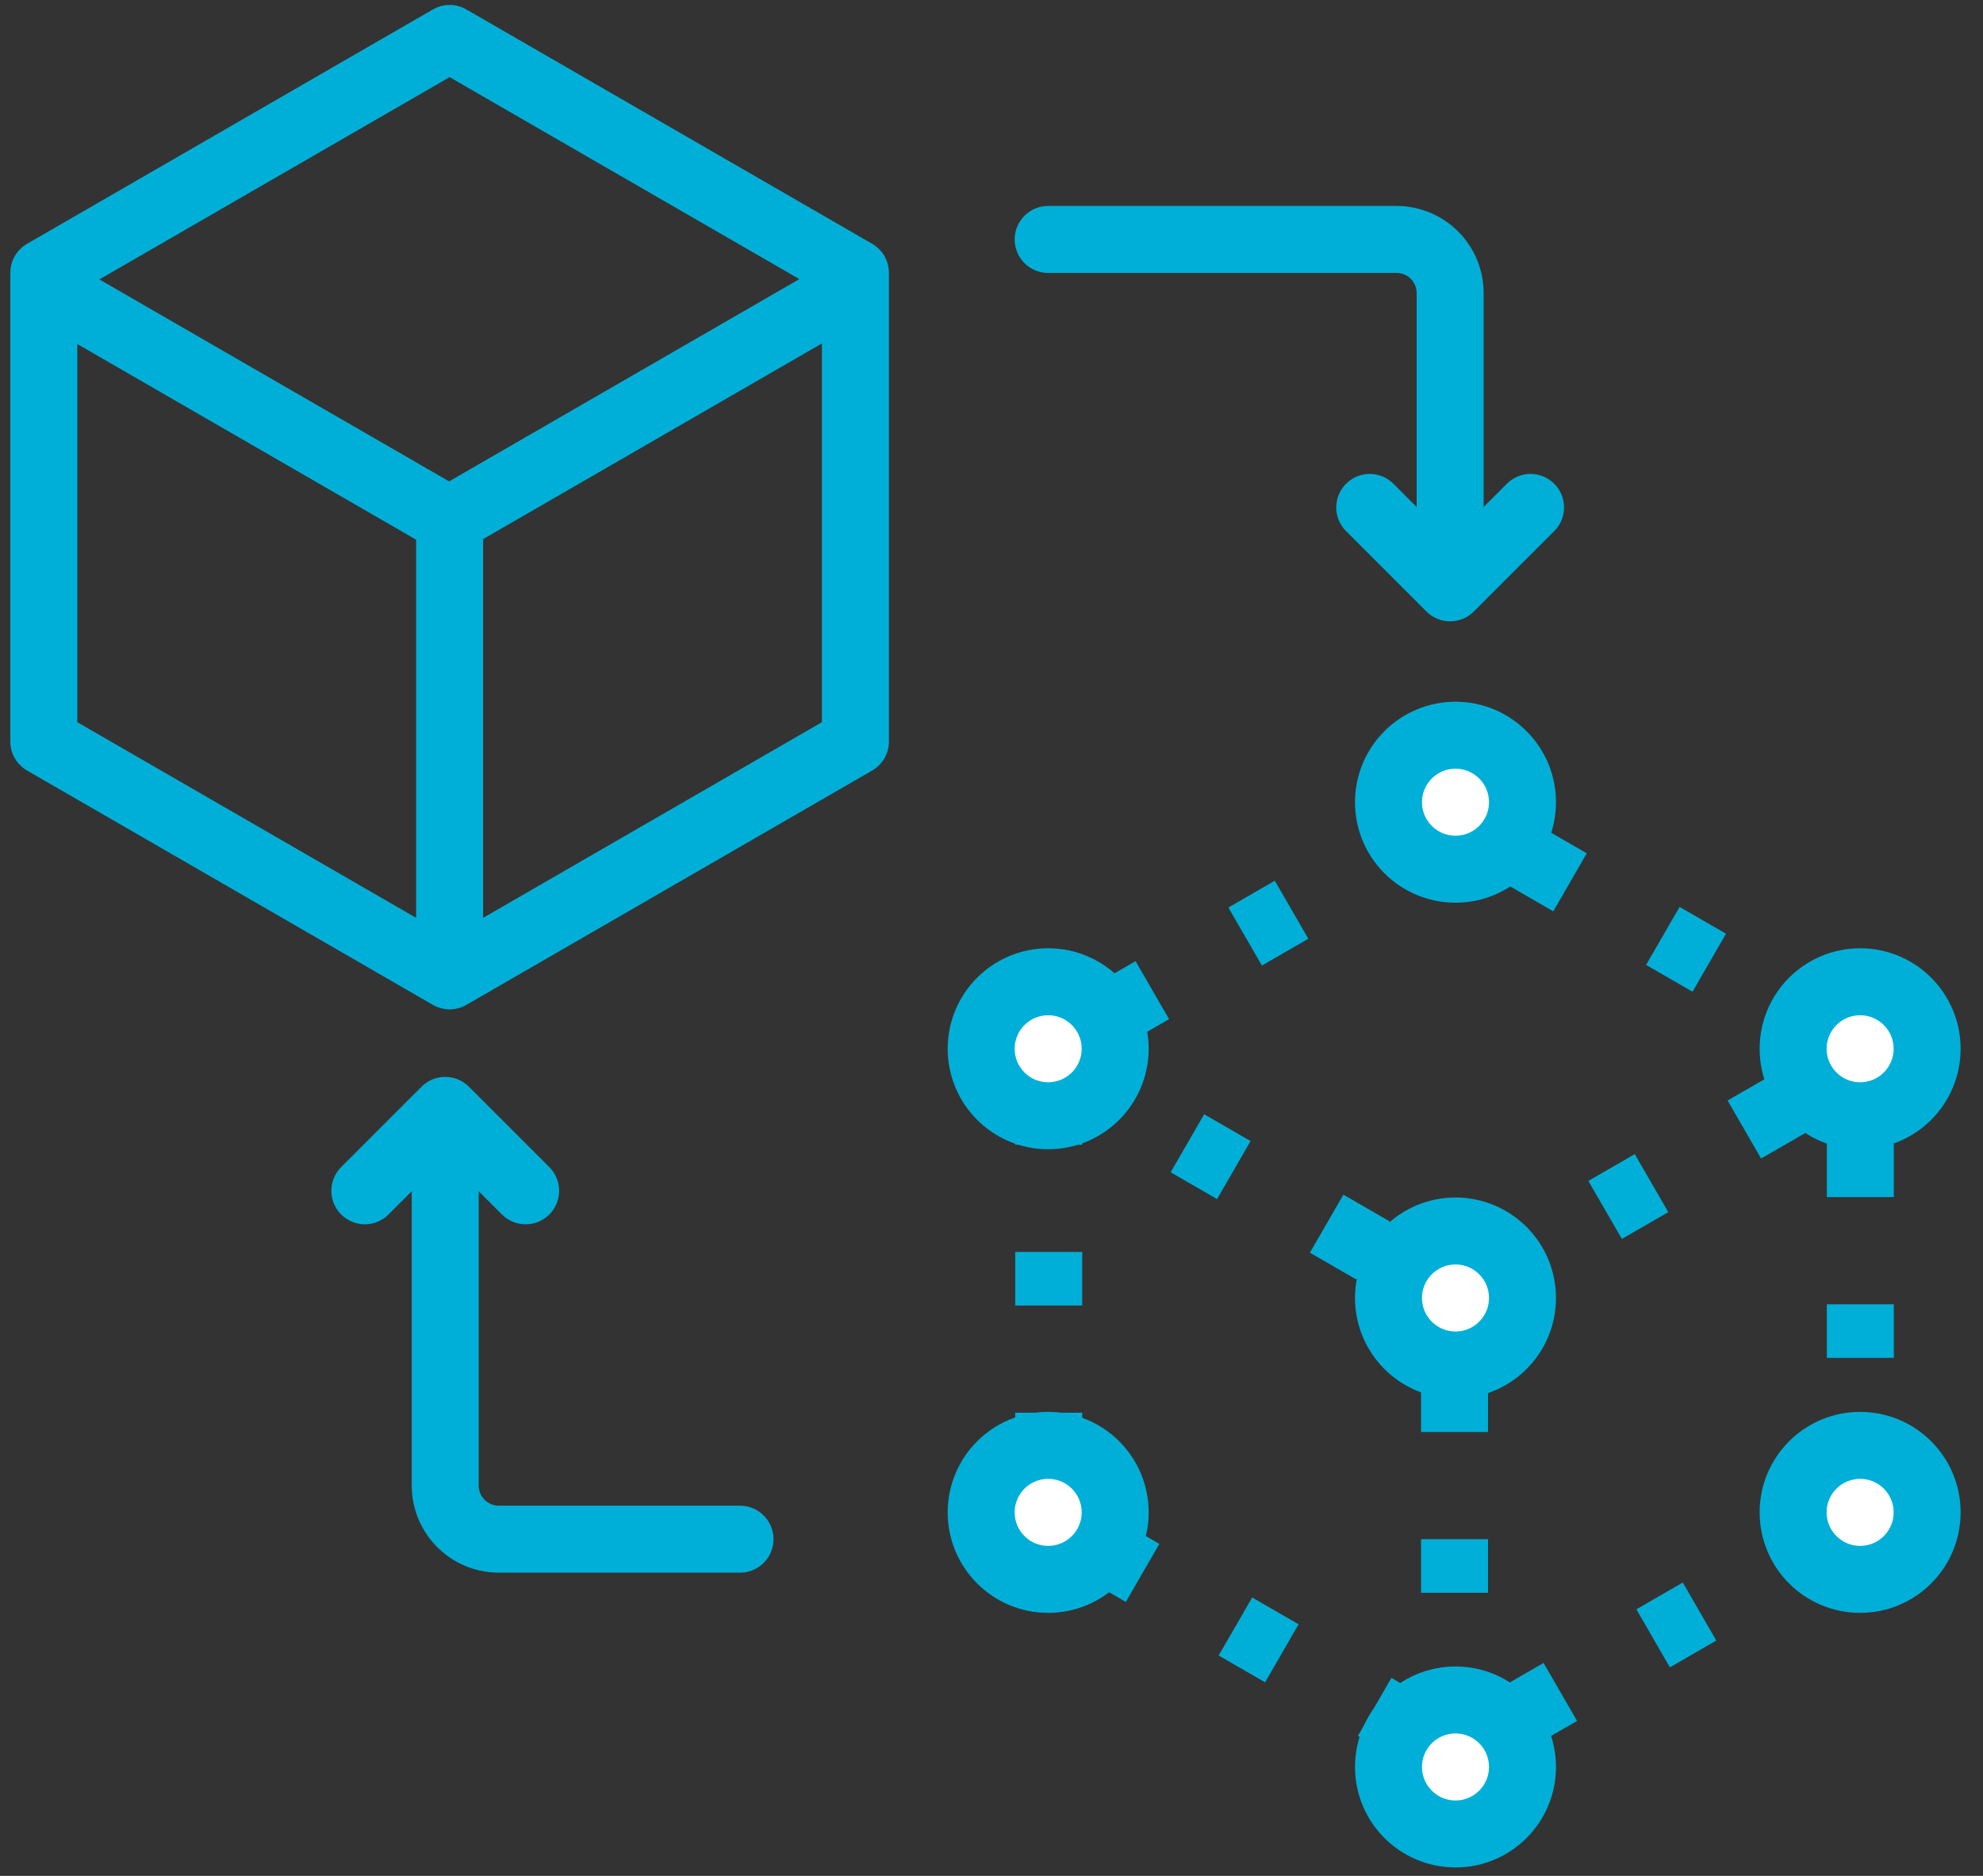 <?xml version="1.0" encoding="UTF-8"?> <svg xmlns="http://www.w3.org/2000/svg" width="74" height="70" viewBox="0 0 74 70" fill="none"><rect x="0" y="0" width="74" height="70" fill="#333333" stroke="none"/><path d="M16.779 36.435V19.567M1.615 10.661L16.759 19.406L31.902 10.661M31.922 27.67V10.18L16.779 1.435L1.635 10.18V27.67L16.779 36.415L31.922 27.67Z" stroke="#00AFD7" stroke-width="2.5" stroke-miterlimit="10" stroke-linejoin="round"></path><path d="M54.279 65.435V48.567M39.115 39.661L54.258 48.406L69.402 39.661M69.422 56.67V39.18L54.279 30.435L39.135 39.18V56.67L54.279 65.415L69.422 56.67Z" stroke="#00AFD7" stroke-width="2.5" stroke-miterlimit="10" stroke-linejoin="round" stroke-dasharray="2 4"></path><circle cx="54.315" cy="65.935" r="2.5" fill="white" stroke="#00AFD7" stroke-width="2.5"></circle><circle cx="39.115" cy="39.135" r="2.5" fill="white" stroke="#00AFD7" stroke-width="2.5"></circle><circle cx="39.115" cy="56.435" r="2.5" fill="white" stroke="#00AFD7" stroke-width="2.5"></circle><circle cx="54.315" cy="48.435" r="2.5" fill="white" stroke="#00AFD7" stroke-width="2.5"></circle><circle cx="69.415" cy="56.435" r="2.5" fill="white" stroke="#00AFD7" stroke-width="2.5"></circle><circle cx="69.415" cy="39.135" r="2.5" fill="white" stroke="#00AFD7" stroke-width="2.5"></circle><circle cx="54.315" cy="29.935" r="2.5" fill="white" stroke="#00AFD7" stroke-width="2.5"></circle><path d="M16.615 42.435V55.435C16.615 56.54 17.511 57.435 18.615 57.435H27.615" stroke="#00AFD7" stroke-width="2.5" stroke-linecap="round" stroke-linejoin="round"></path><path d="M19.615 44.435L16.615 41.435L13.615 44.435" stroke="#00AFD7" stroke-width="2.5" stroke-linecap="round" stroke-linejoin="round"></path><path d="M39.115 8.935L52.115 8.935C53.22 8.935 54.115 9.83 54.115 10.935L54.115 19.935" stroke="#00AFD7" stroke-width="2.5" stroke-linecap="round" stroke-linejoin="round"></path><path d="M57.115 18.935L54.115 21.935L51.115 18.935" stroke="#00AFD7" stroke-width="2.5" stroke-linecap="round" stroke-linejoin="round"></path></svg> 